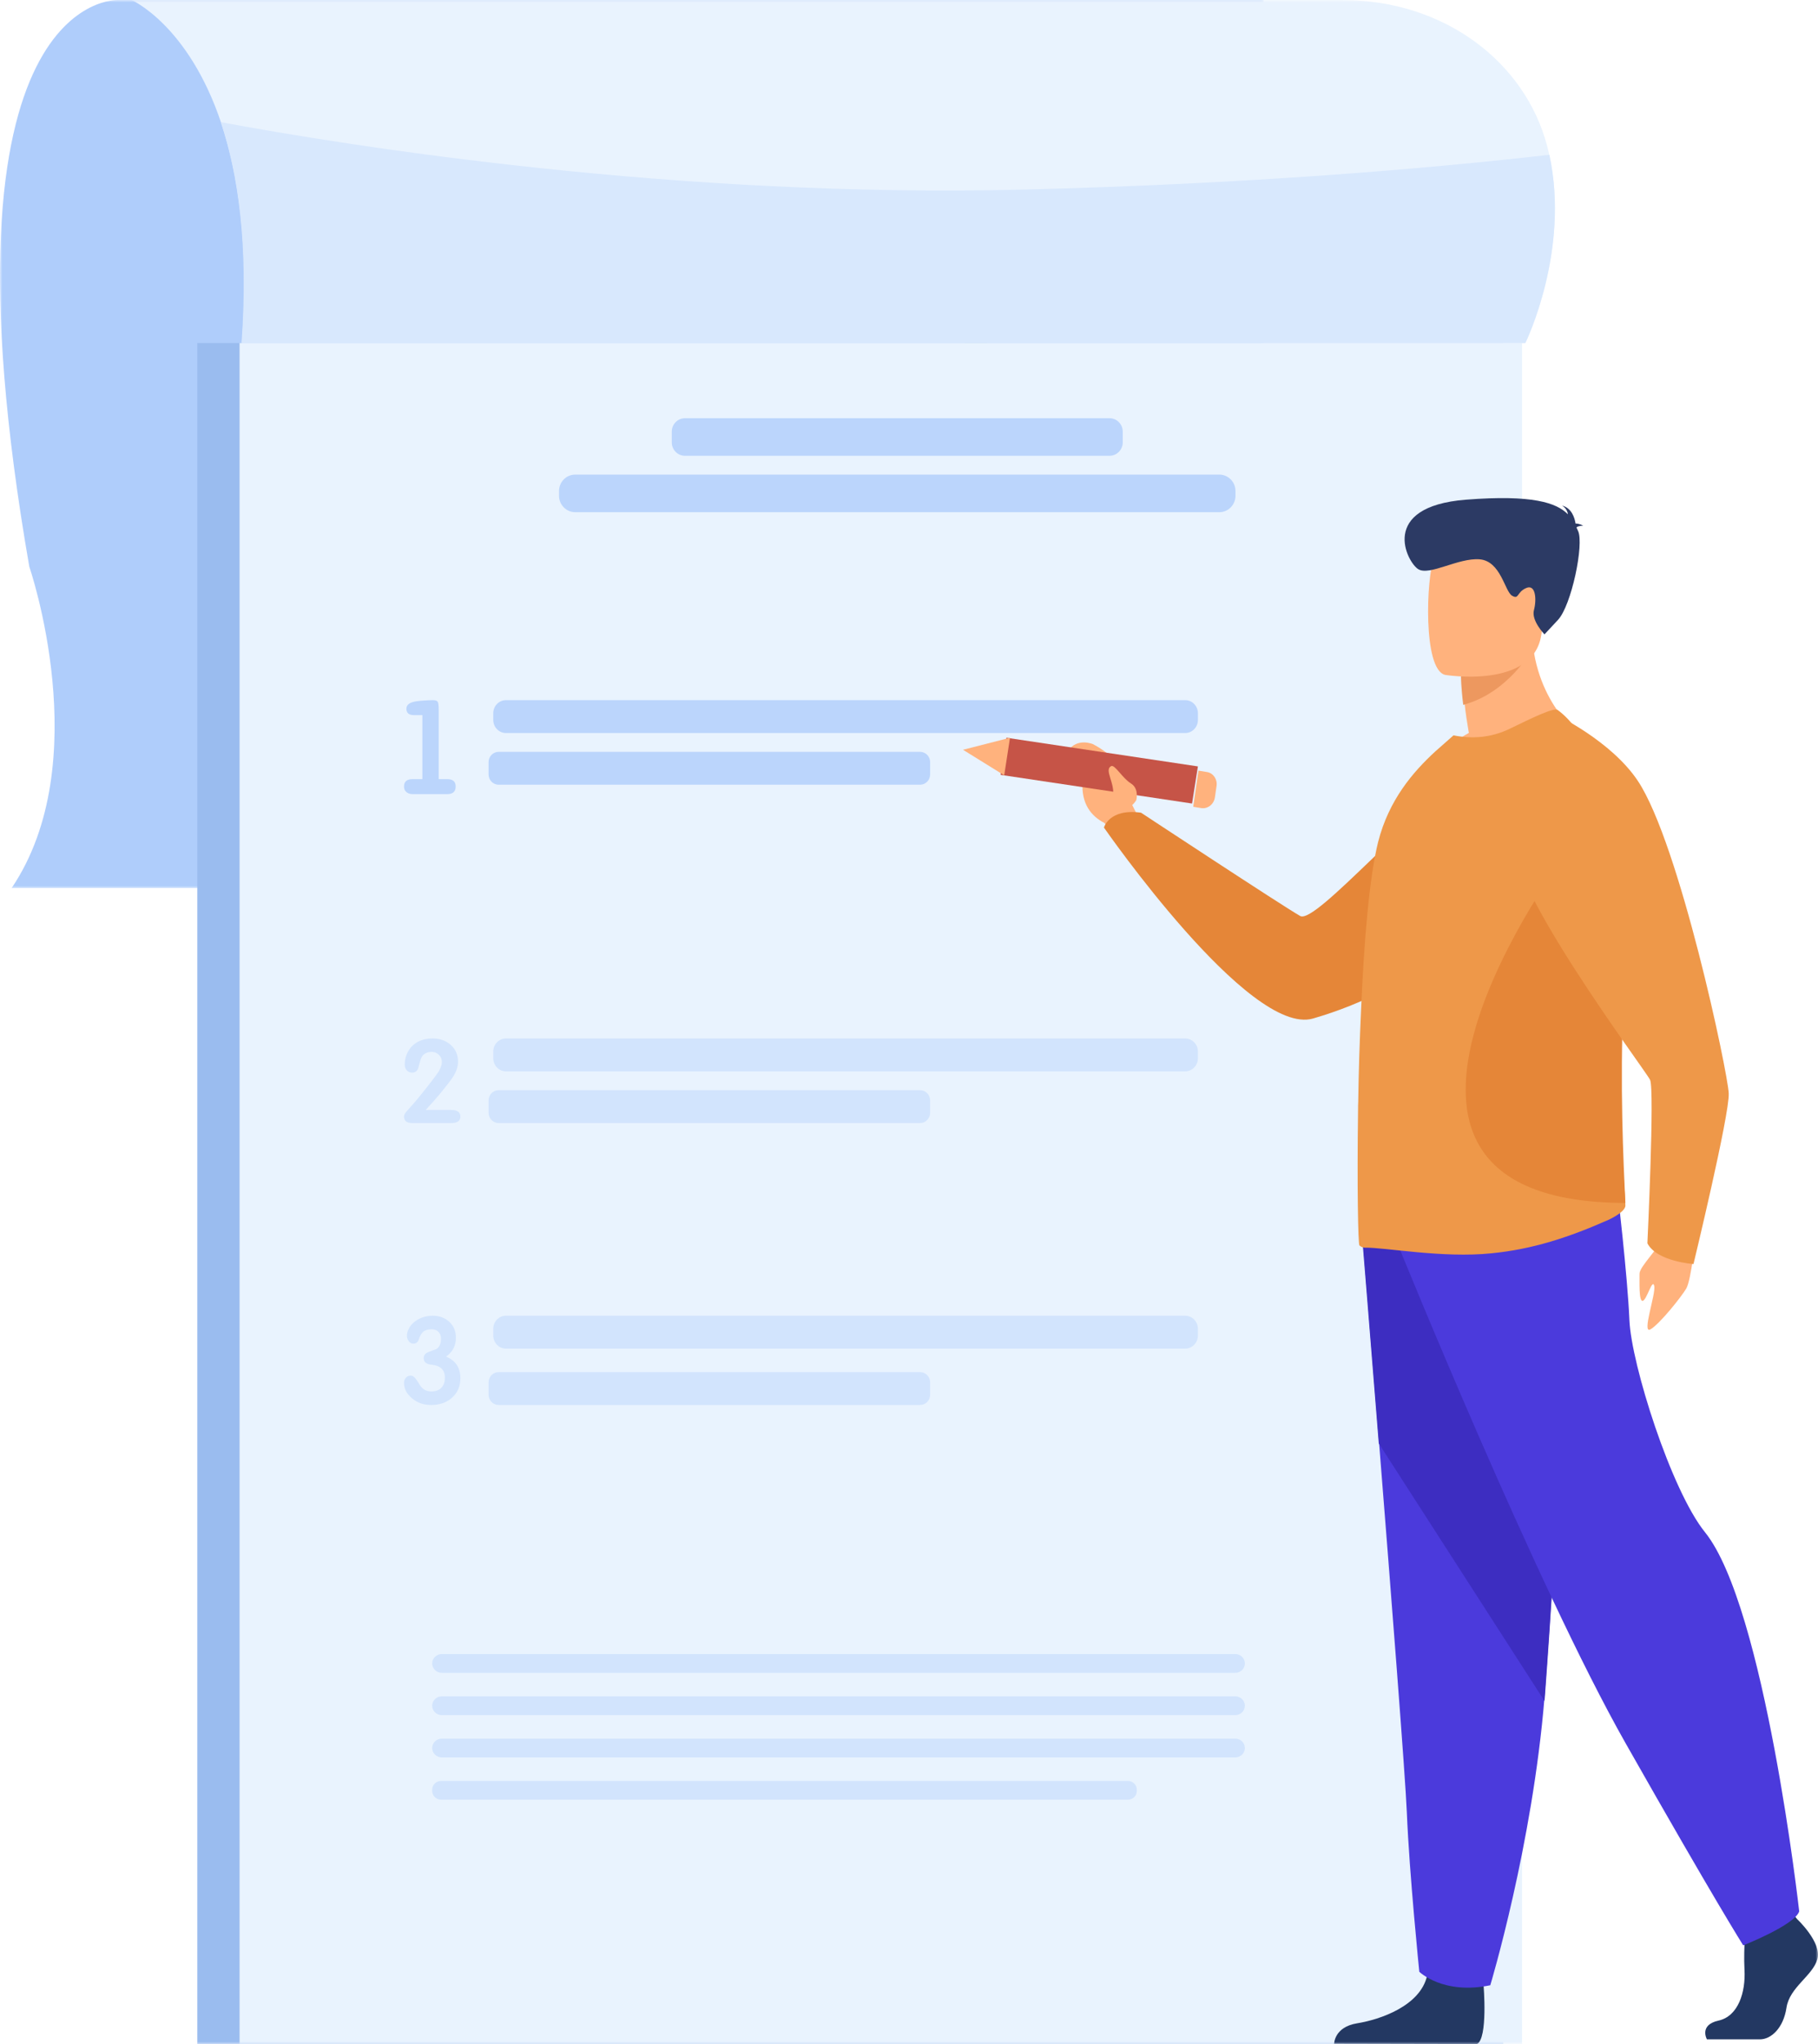 <?xml version="1.0" encoding="UTF-8"?>
<svg width="387px" height="435px" viewBox="0 0 387 435" version="1.1" xmlns="http://www.w3.org/2000/svg" xmlns:xlink="http://www.w3.org/1999/xlink">
    <title>48E9AE98-E72E-445D-8675-7ED25E2C863A</title>
    <defs>
        <polygon id="path-1" points="0 0 269 0 269 189 0 189"></polygon>
        <polygon id="path-3" points="0 435 387 435 387 0 0 0"></polygon>
    </defs>
    <g id="Pages" stroke="none" stroke-width="1" fill="none" fill-rule="evenodd">
        <g id="ui-maladie_renale" transform="translate(-488, -2755)">
            <g id="Group-26-Copy" transform="translate(275, 2747)">
                <g id="traitement-IRC" transform="translate(213, 8)">
                    <g id="Group-3">
                        <mask id="mask-2" fill="white">
                            <use xlink:href="#path-1"></use>
                        </mask>
                        <g id="Clip-2"></g>
                        <path d="M25.105,0.002 C25.105,0.002 -15.084,-1.965 6.236,120.587 C6.236,120.587 20.578,162.188 2.472,189 L269,189 L269,0.002 L25.105,0.002 Z" id="Fill-1" fill="#AFCDFB" mask="url(#mask-2)"></path>
                    </g>
                    <path d="M51.658,318.06 C51.658,318.06 32.97,296.329 50.506,282.525 C50.506,282.525 63.314,274.796 73.759,275.423 C73.759,275.423 58.96,300.159 63.748,302.619 C68.535,305.079 78.244,273.872 78.244,273.872 C78.244,273.872 107.392,271.055 116.77,275.548 C116.77,275.548 91.851,295.873 97.099,297.083 C102.347,298.293 129.262,278.343 129.262,278.343 C129.262,278.343 156.391,282.945 154.944,299.441 C153.498,315.936 144.15,321.03 140.041,320.591 C135.933,320.153 111.9,311.008 111.376,314.364 C110.853,317.719 125.319,328.685 135.45,329.198 C135.45,329.198 116.324,350.222 103.612,344.155 C90.9,338.087 89.815,328.469 81.891,324.861 C73.968,321.254 67.203,321.263 70.475,324.942 C73.747,328.621 88.087,332.197 92.618,340.186 C97.15,348.176 101.215,353.564 88.064,351.591 C74.913,349.619 53.535,340.027 52.596,329.043 L51.658,318.06 Z" id="Fill-4" fill="#599DAD"></path>
                    <path d="M291.582,79.972 C291.582,79.972 273.641,87.929 268,108.118 L270.736,109 C270.736,109 280.376,88.986 291.105,82.733 C301.833,76.48 291.582,79.972 291.582,79.972" id="Fill-6" fill="#599DAD"></path>
                    <path d="M211.99,56.008 C211.99,56.008 196.151,82.116 206.521,113 L210.755,111.706 C210.755,111.706 205.606,77.499 213.78,59.97 C221.953,42.44 211.99,56.008 211.99,56.008" id="Fill-8" fill="#6BB7BF"></path>
                    <mask id="mask-4" fill="white">
                        <use xlink:href="#path-3"></use>
                    </mask>
                    <g id="Clip-11"></g>
                    <polygon id="Fill-10" fill="#9ABCEF" mask="url(#mask-4)" points="42 435 320 435 320 73 42 73"></polygon>
                    <polygon id="Fill-12" fill="#E9F3FE" mask="url(#mask-4)" points="51 435 324 435 324 73 51 73"></polygon>
                    <path d="M324.707,72.996 L324.704,73 L51.496,73 C53.007,52.169 50.731,37.041 47.082,26.164 C40.076,5.248 28,0 28,0 L285.661,0 C307.652,0 324.704,13.358 329.346,31.089 C329.518,31.756 329.68,32.421 329.82,33.084 C334.226,53.371 324.888,72.625 324.707,72.996" id="Fill-13" fill="#E9F3FE" mask="url(#mask-4)"></path>
                    <path d="M324.705,72.996 L324.702,73 L51.416,73 C52.927,52.096 50.65,36.916 47,26 C74.929,31.173 144.1,42.196 218.139,40.339 C266.038,39.137 303.889,35.896 329.819,32.945 C334.227,53.302 324.886,72.624 324.705,72.996" id="Fill-14" fill="#D8E8FD" mask="url(#mask-4)"></path>
                    <path d="M252.301,156 L107.699,156 C106.215,156 105,154.746 105,153.214 L105,151.785 C105,150.253 106.215,149 107.699,149 L252.301,149 C253.785,149 255,150.253 255,151.785 L255,153.214 C255,154.746 253.785,156 252.301,156" id="Fill-15" fill="#BBD5FC" mask="url(#mask-4)"></path>
                    <path d="M195.857,167 L106.143,167 C104.964,167 104,166.01 104,164.801 L104,162.199 C104,160.989 104.964,160 106.143,160 L195.857,160 C197.035,160 198,160.989 198,162.199 L198,164.801 C198,166.01 197.035,167 195.857,167" id="Fill-16" fill="#BBD5FC" mask="url(#mask-4)"></path>
                    <path d="M89.909,165.812 L89.909,152.188 L88.13,152.188 C87.051,152.188 86.512,151.735 86.512,150.826 C86.512,150.172 86.934,149.708 87.78,149.436 C88.211,149.291 88.898,149.182 89.842,149.108 C90.785,149.036 91.544,149 92.12,149 C92.677,149 93.027,149.114 93.172,149.341 C93.315,149.568 93.388,150.144 93.388,151.071 L93.388,165.812 L95.221,165.812 C96.407,165.812 97,166.33 97,167.366 C97,168.455 96.407,169 95.221,169 L87.833,169 C87.312,169 86.876,168.86 86.526,168.578 C86.175,168.296 86,167.901 86,167.393 C86,166.339 86.602,165.812 87.806,165.812 L89.909,165.812 Z" id="Fill-17" fill="#BBD5FC" mask="url(#mask-4)"></path>
                    <path d="M252.301,228 L107.699,228 C106.215,228 105,226.747 105,225.214 L105,223.786 C105,222.254 106.215,221 107.699,221 L252.301,221 C253.785,221 255,222.254 255,223.786 L255,225.214 C255,226.747 253.785,228 252.301,228" id="Fill-18" fill="#D2E4FD" mask="url(#mask-4)"></path>
                    <path d="M195.857,239 L106.143,239 C104.964,239 104,238.011 104,236.801 L104,234.199 C104,232.99 104.964,232 106.143,232 L195.857,232 C197.035,232 198,232.99 198,234.199 L198,236.801 C198,238.011 197.035,239 195.857,239" id="Fill-19" fill="#D2E4FD" mask="url(#mask-4)"></path>
                    <path d="M98,237.631 C98,238.544 97.338,239 96.017,239 L87.783,239 C86.594,239 86,238.54 86,237.619 C86,237.329 86.159,236.99 86.477,236.602 C86.945,236.085 87.632,235.31 88.536,234.276 C89.908,232.612 91.054,231.175 91.975,229.964 C92.293,229.56 92.744,228.946 93.331,228.122 C93.816,227.298 94.059,226.604 94.059,226.039 C94.059,225.409 93.849,224.888 93.431,224.476 C93.013,224.065 92.477,223.859 91.824,223.859 C91.188,223.859 90.636,224.052 90.167,224.44 C89.849,224.699 89.598,225.183 89.414,225.894 C89.18,226.814 89.029,227.347 88.962,227.493 C88.711,228.009 88.301,228.268 87.732,228.268 C87.23,228.268 86.837,228.09 86.552,227.735 C86.284,227.428 86.151,227.024 86.151,226.524 C86.151,225.959 86.242,225.385 86.427,224.803 C86.829,223.56 87.54,222.607 88.561,221.945 C89.531,221.315 90.711,221 92.1,221 C93.623,221 94.895,221.445 95.916,222.335 C96.97,223.273 97.498,224.47 97.498,225.926 C97.498,227.01 97.121,228.126 96.368,229.274 C95.949,229.905 95.088,231.022 93.782,232.623 C93.113,233.448 92.059,234.645 90.619,236.214 L96.042,236.214 C97.347,236.214 98,236.686 98,237.631" id="Fill-20" fill="#D2E4FD" mask="url(#mask-4)"></path>
                    <path d="M252.301,287 L107.699,287 C106.215,287 105,285.747 105,284.215 L105,282.786 C105,281.254 106.215,280 107.699,280 L252.301,280 C253.785,280 255,281.254 255,282.786 L255,284.215 C255,285.747 253.785,287 252.301,287" id="Fill-21" fill="#D2E4FD" mask="url(#mask-4)"></path>
                    <path d="M195.857,299 L106.143,299 C104.964,299 104,298.01 104,296.801 L104,294.199 C104,292.99 104.964,292 106.143,292 L195.857,292 C197.035,292 198,292.99 198,294.199 L198,296.801 C198,298.01 197.035,299 195.857,299" id="Fill-22" fill="#D2E4FD" mask="url(#mask-4)"></path>
                    <path d="M98,293.303 C98,295.043 97.391,296.44 96.175,297.494 C95.025,298.498 93.566,299 91.8,299 C90.433,299 89.266,298.674 88.3,298.022 C86.766,296.984 86,295.737 86,294.282 C86,293.863 86.133,293.503 86.4,293.202 C86.667,292.901 87.008,292.751 87.425,292.751 C87.858,292.751 88.267,293.044 88.65,293.629 C89.266,294.599 89.625,295.135 89.725,295.236 C90.275,295.821 90.983,296.114 91.85,296.114 C93.017,296.114 93.85,295.679 94.35,294.809 C94.583,294.374 94.7,293.822 94.7,293.152 C94.7,291.512 93.741,290.6 91.825,290.416 C90.741,290.316 90.2,289.856 90.2,289.036 C90.2,288.434 90.514,288.007 91.143,287.756 C92.319,287.321 92.915,287.095 92.931,287.078 C93.56,286.66 93.875,285.932 93.875,284.894 C93.875,284.276 93.692,283.786 93.327,283.426 C92.961,283.067 92.471,282.887 91.857,282.887 C91.093,282.887 90.495,283.071 90.063,283.438 C89.698,283.757 89.39,284.3 89.141,285.07 C88.942,285.656 88.56,285.948 87.995,285.948 C87.597,285.948 87.268,285.773 87.011,285.422 C86.754,285.07 86.625,284.685 86.625,284.267 C86.625,283.748 86.766,283.23 87.05,282.711 C87.517,281.841 88.233,281.164 89.2,280.678 C90.083,280.226 91.05,280 92.1,280 C93.516,280 94.695,280.431 95.637,281.293 C96.579,282.155 97.05,283.288 97.05,284.694 C97.05,286.384 96.35,287.722 94.95,288.71 C96.983,289.529 98,291.06 98,293.303" id="Fill-23" fill="#D2E4FD" mask="url(#mask-4)"></path>
                    <path d="M236.187,97 L145.812,97 C144.266,97 143,95.719 143,94.153 L143,91.847 C143,90.282 144.266,89 145.812,89 L236.187,89 C237.734,89 239,90.282 239,91.847 L239,94.153 C239,95.719 237.734,97 236.187,97" id="Fill-24" fill="#BBD5FC" mask="url(#mask-4)"></path>
                    <path d="M259.56,109 L122.44,109 C120.548,109 119,107.429 119,105.509 L119,104.491 C119,102.571 120.548,101 122.44,101 L259.56,101 C261.452,101 263,102.571 263,104.491 L263,105.509 C263,107.429 261.452,109 259.56,109" id="Fill-25" fill="#BBD5FC" mask="url(#mask-4)"></path>
                    <path d="M361,262.948 C361,262.948 360.021,272.442 358.946,274.238 C357.871,276.035 353.294,281.773 351.344,282.9 C349.394,284.026 352.535,275.338 352.137,273.647 C351.74,271.956 350.532,276.732 349.673,276.844 C348.814,276.957 349.035,272.658 349.004,271.094 C348.973,269.53 353.185,265.668 354.67,262.337 C356.155,259.006 361,262.948 361,262.948" id="Fill-26" fill="#FFB27D" mask="url(#mask-4)"></path>
                    <path d="M243,175.221 L240.806,170.908 C240.806,170.908 241.895,163.22 232.653,158.358 C232.653,158.358 229.276,156.925 227.369,159.796 C225.612,162.44 230.716,161.962 230.442,166.486 C230.168,171.01 232.229,173.665 235.097,175.138 L237.467,178 L243,175.221 Z" id="Fill-27" fill="#FFB27D" mask="url(#mask-4)"></path>
                    <path d="M331,165.419 C331,165.419 323.081,204.111 279.506,216.753 C265.903,220.7 235,176.115 235,176.115 C235,176.115 236.087,172.005 242.893,172.95 C242.893,172.95 272.982,192.781 276.771,194.935 C280.132,196.847 302.237,170.362 312.314,166.09 C322.391,161.818 331,165.419 331,165.419" id="Fill-28" fill="#E58638" mask="url(#mask-4)"></path>
                    <polygon id="Fill-29" fill="#C65447" mask="url(#mask-4)" points="255 163.102 253.756 171 213 164.898 214.244 157"></polygon>
                    <polygon id="Fill-30" fill="#FFB27D" mask="url(#mask-4)" points="205 159.563 213.768 165 215 157"></polygon>
                    <path d="M258.971,167.243 L258.621,169.675 C258.404,171.171 257.089,172.198 255.683,171.968 L254,171.693 L255.111,164 L256.941,164.299 C258.266,164.516 259.175,165.834 258.971,167.243" id="Fill-31" fill="#FFB27D" mask="url(#mask-4)"></path>
                    <path d="M382.526,408.377 C382.526,408.377 387.916,413.396 386.864,416.962 C385.812,420.528 380.948,422.905 380.291,427.264 C379.634,431.623 377.005,434 374.639,434 L363.357,434 C363.357,434 361.616,430.933 365.822,430.008 C370.029,429.084 371.615,423.962 371.352,419.207 C371.089,414.453 371.746,408.113 371.746,408.113 L380.685,406 L382.526,408.377 Z" id="Fill-32" fill="#233862" mask="url(#mask-4)"></path>
                    <path d="M315.804,422.413 C315.804,422.413 316.775,433.814 314.399,435 L284,434.937 C284,434.937 284,431.378 288.883,430.586 C293.765,429.796 302.343,426.895 303.795,420.435 C305.246,413.975 315.804,422.413 315.804,422.413" id="Fill-33" fill="#233862" mask="url(#mask-4)"></path>
                    <path d="M290,262.739 C290,262.739 291.611,282.507 293.503,306.27 C296.076,338.549 299.17,378.2 299.476,385.711 C300.005,398.754 302.129,419.618 302.129,419.618 C302.129,419.618 307.163,424.575 317.24,422.486 C317.24,422.486 326.22,392.702 328.784,361.19 C328.824,360.673 328.864,360.153 328.904,359.632 C331.29,327.552 335,260 335,260 L290,262.739 Z" id="Fill-34" fill="#4B3ADC" mask="url(#mask-4)"></path>
                    <path d="M290,263.733 C290,263.733 291.611,283.465 293.503,307.183 L328.784,362 C328.824,361.485 328.864,360.965 328.904,360.446 C331.29,328.425 335,261 335,261 L290,263.733 Z" id="Fill-35" fill="#3D2DC1" mask="url(#mask-4)"></path>
                    <path d="M298,265.896 C298,265.896 326.996,337.407 346.061,371.014 C365.126,404.621 371.084,414 371.084,414 C371.084,414 382.007,409.701 383,406.77 C383,406.77 375.71,341.891 362.941,326.075 C355.727,317.138 347.252,290.319 346.855,280.94 C346.458,271.562 344.274,253 344.274,253 L298,265.896 Z" id="Fill-36" fill="#4B3ADC" mask="url(#mask-4)"></path>
                    <path d="M336,156.156 C336,156.156 316.336,165.775 305,162.206 C305,162.206 307.791,158.638 312.674,155.982 C312.281,153.675 311.976,151.673 311.801,149.976 C311.322,146.058 311.322,143.839 311.322,143.839 L318.908,137.789 L326.102,132 C325.536,148.278 336,156.156 336,156.156" id="Fill-37" fill="#FFB27D" mask="url(#mask-4)"></path>
                    <path d="M346,256.524 C346.042,257.724 343.497,259.094 342.375,259.609 C334.048,263.293 326.281,265.863 317.479,266.72 C307.08,267.791 294.783,265.435 290.554,265.52 C290.123,265.52 289.734,265.35 289.389,265.049 C289.088,264.835 288.871,252.197 289.088,236.304 C289.088,235.661 289.088,235.019 289.13,234.376 L289.13,234.162 C289.217,227.95 289.432,221.439 289.734,214.927 C290.339,200.618 291.46,186.823 293.359,179.198 C295.646,170.201 300.824,164.247 305.527,159.92 L309.41,156.492 C313.293,157.264 317.392,157.05 321.492,155.037 C325.979,152.852 330.811,150.495 331.588,151.095 C337.456,155.422 341.426,165.146 343.54,177.57 C344.748,184.725 345.352,192.736 345.309,201.132 C345.309,204.217 345.223,207.387 345.05,210.514 C344.015,227.478 345.05,242.215 345.655,250.74 C345.827,253.226 345.956,255.153 346,256.524" id="Fill-38" fill="#EE9849" mask="url(#mask-4)"></path>
                    <path d="M346,256 C277.71,255.863 333.405,181.607 333.405,181.607 L344.468,178 C345.344,185.626 345.781,194.166 345.75,203.117 C345.75,206.406 345.687,209.784 345.562,213.118 C344.812,231.202 345.562,246.912 346,256" id="Fill-39" fill="#E58638" mask="url(#mask-4)"></path>
                    <path d="M326,138.428 C326,138.428 321,147.471 311.482,150 C311,146.142 311,143.957 311,143.957 L318.631,138 L326,138.428 Z" id="Fill-40" fill="#ED985F" mask="url(#mask-4)"></path>
                    <path d="M307.646,143.629 C307.646,143.629 326.335,146.705 328.089,135.146 C329.843,123.587 333.437,116.199 321.579,113.747 C309.721,111.294 306.728,115.358 305.195,119.076 C303.662,122.793 302.831,142.531 307.646,143.629" id="Fill-41" fill="#FFB27D" mask="url(#mask-4)"></path>
                    <path d="M335.582,112.257 C335.75,112.066 336.137,111.911 337,111.864 C337,111.864 336.31,111.435 335.388,111.412 C335.208,110.218 334.57,108.104 332.505,107.591 C332.505,107.591 333.614,108.18 333.759,109.449 C331.367,107.005 326.243,105.225 312.052,106.34 C293.35,107.809 299.514,119.726 301.935,121.147 C304.357,122.567 310.451,118.673 314.962,119.029 C319.473,119.385 320.331,125.873 321.861,126.763 C323.391,127.653 322.789,126.08 324.86,125.148 C326.931,124.216 327.128,127.631 326.53,129.851 C325.931,132.071 328.777,135 328.777,135 L331.652,131.918 C334.526,128.837 337.236,115.785 335.929,113.003 C335.814,112.757 335.7,112.508 335.582,112.257" id="Fill-42" fill="#2C3A64" mask="url(#mask-4)"></path>
                    <path d="M331.024,152 C331.024,152 342.946,157.597 348.662,166.202 C357.529,179.548 367.807,228.191 367.997,232.695 C368.186,237.2 360.495,269 360.495,269 C360.495,269 352.694,268.49 350.682,264.587 C350.682,264.587 352.241,231.913 351.253,229.813 C350.265,227.712 318.732,185.983 322.278,177.079 C325.824,168.175 331.024,152 331.024,152" id="Fill-43" fill="#EE9849" mask="url(#mask-4)"></path>
                    <path d="M241.883,170.278 C241.883,170.278 242.539,167.828 240.742,166.727 C238.945,165.626 237.292,162.632 236.535,163.037 C234.966,163.878 237.394,166.49 236.949,169.749 C236.794,170.891 239.603,173.881 241.883,170.278" id="Fill-44" fill="#FFB27D" mask="url(#mask-4)"></path>
                    <path d="M262.945,356 L94.055,356 C92.925,356 92,355.1 92,354 C92,352.9 92.925,352 94.055,352 L262.945,352 C264.075,352 265,352.9 265,354 C265,355.1 264.075,356 262.945,356" id="Fill-45" fill="#D2E4FD" mask="url(#mask-4)"></path>
                    <path d="M262.945,365 L94.055,365 C92.925,365 92,364.1 92,363 C92,361.9 92.925,361 94.055,361 L262.945,361 C264.075,361 265,361.9 265,363 C265,364.1 264.075,365 262.945,365" id="Fill-46" fill="#D2E4FD" mask="url(#mask-4)"></path>
                    <path d="M262.945,374 L94.055,374 C92.925,374 92,373.1 92,372 C92,370.9 92.925,370 94.055,370 L262.945,370 C264.075,370 265,370.9 265,372 C265,373.1 264.075,374 262.945,374" id="Fill-47" fill="#D2E4FD" mask="url(#mask-4)"></path>
                    <path d="M240.09,383 L93.91,383 C92.859,383 92,382.159 92,381.133 L92,380.867 C92,379.84 92.859,379 93.91,379 L240.09,379 C241.141,379 242,379.84 242,380.867 L242,381.133 C242,382.159 241.141,383 240.09,383" id="Fill-48" fill="#D2E4FD" mask="url(#mask-4)"></path>
                </g>
            </g>
        </g>
    </g>
</svg>